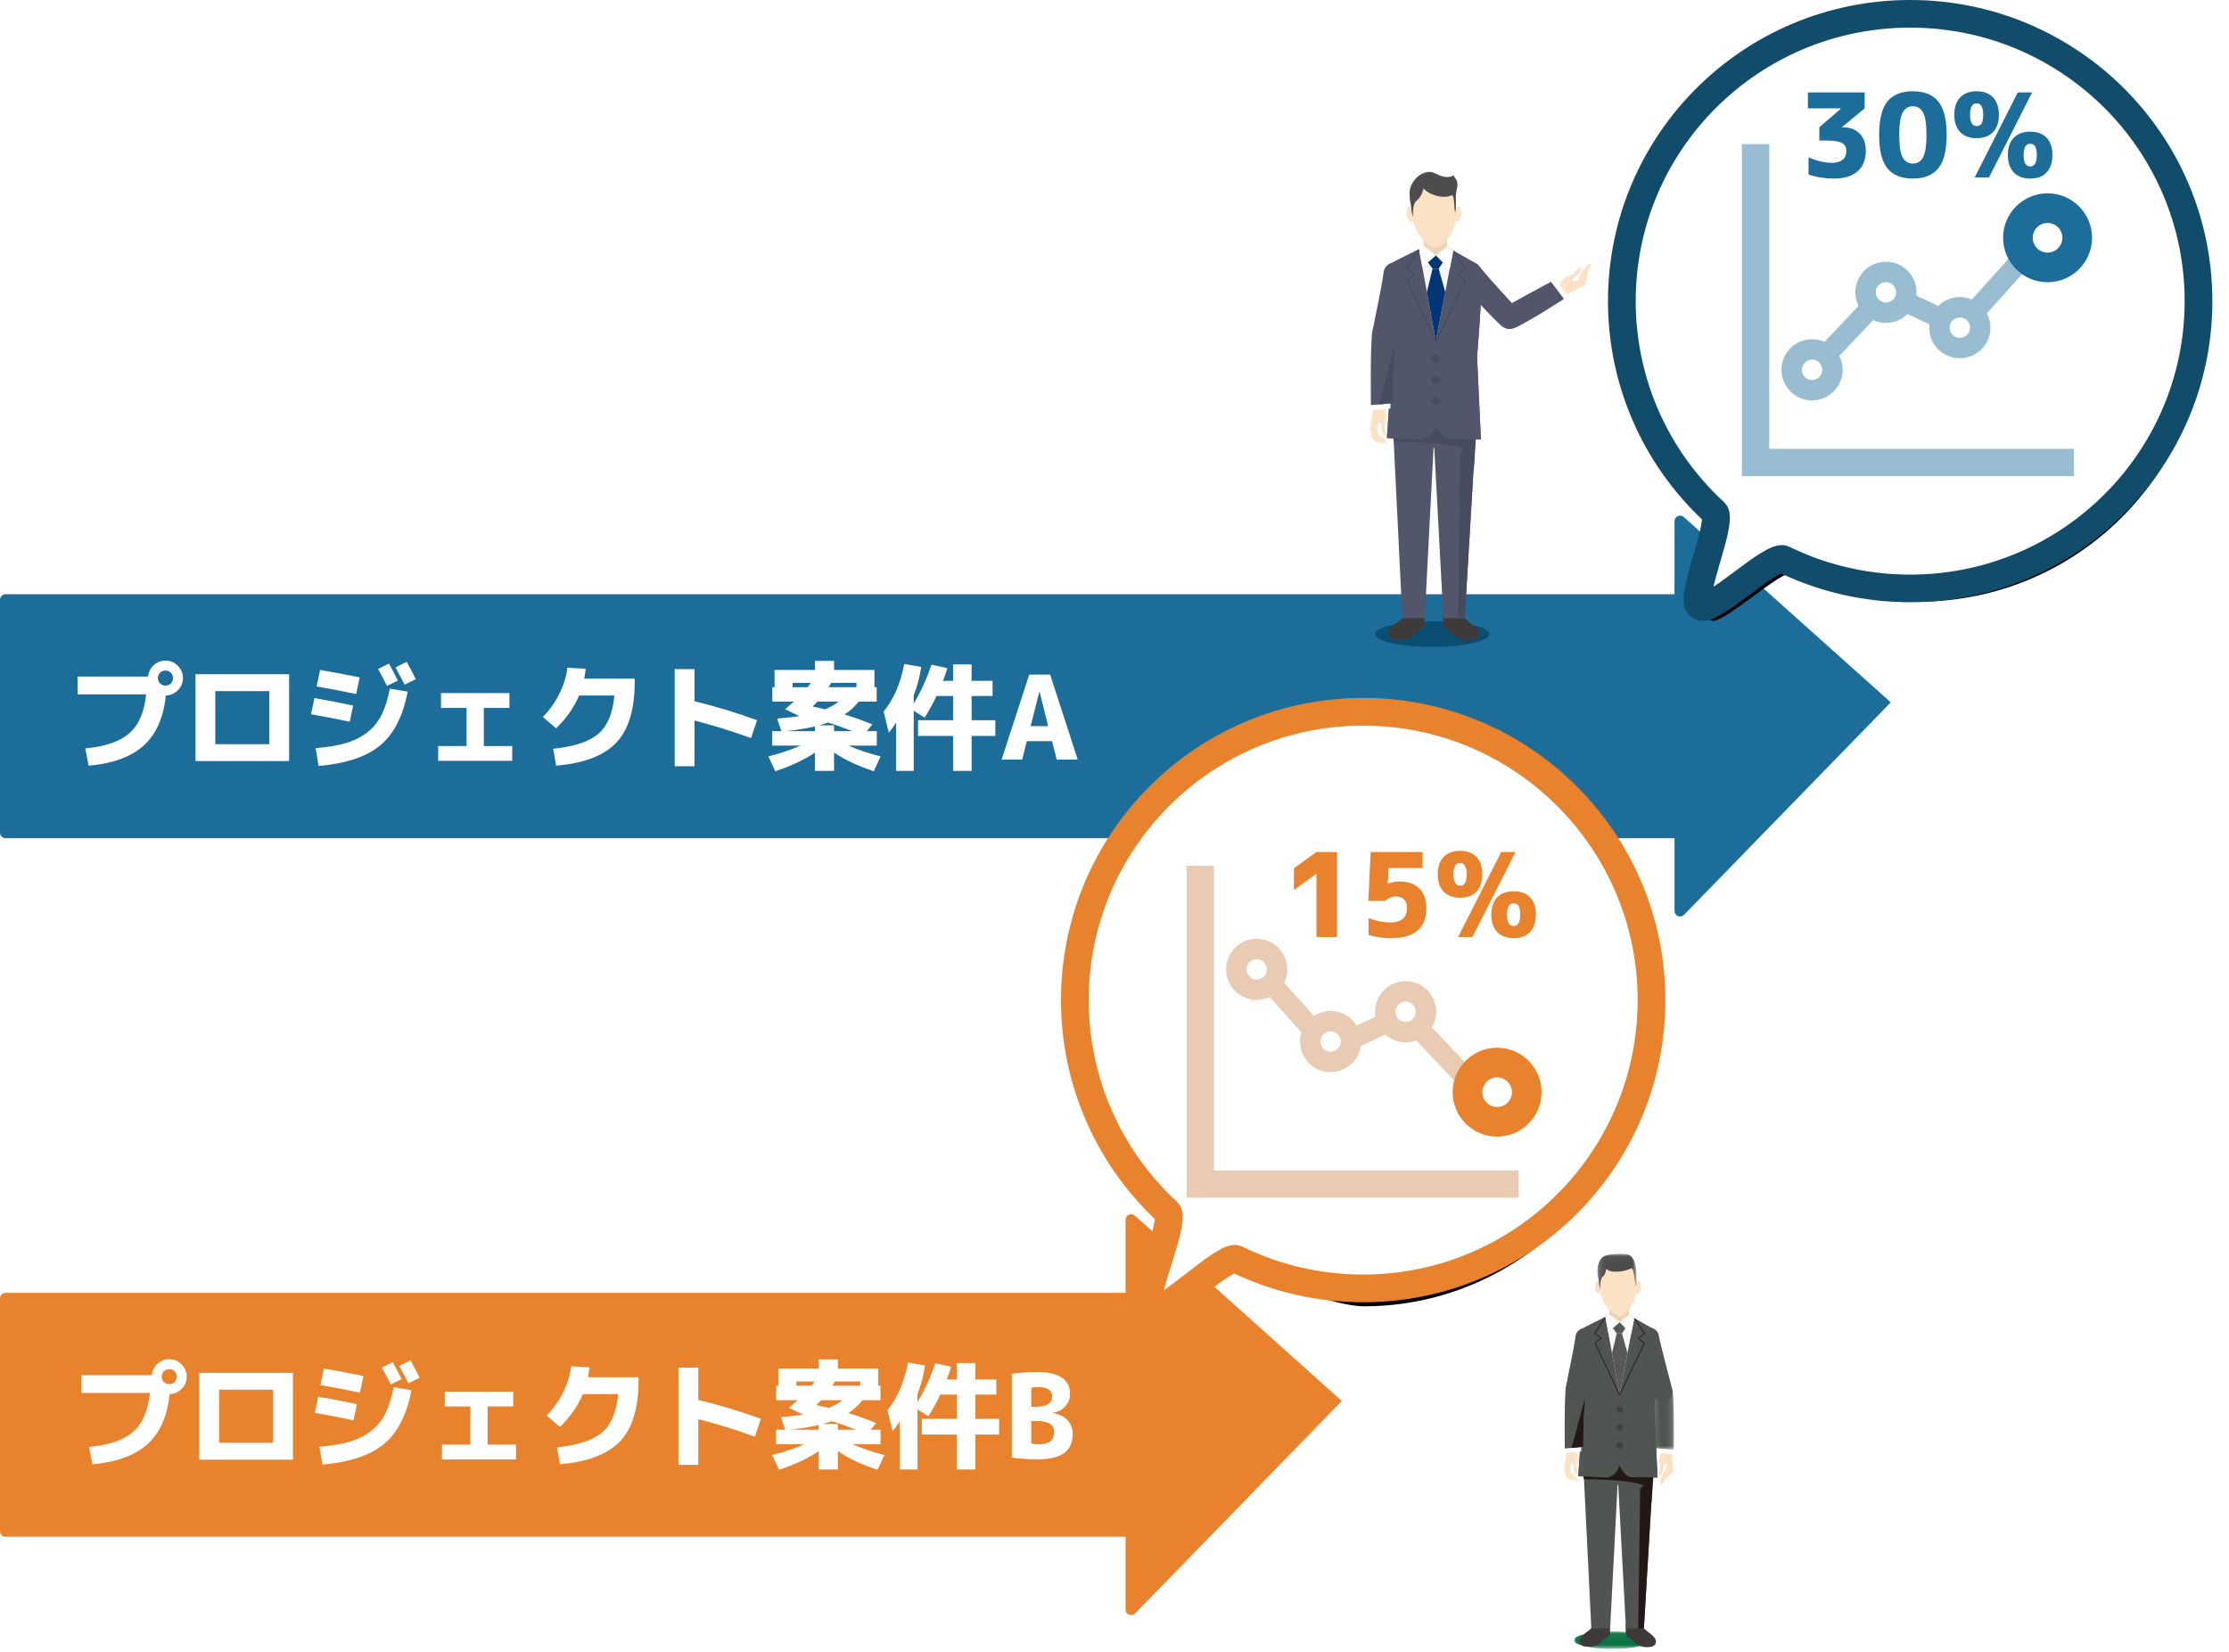<?xml version="1.0" encoding="UTF-8" standalone="no"?>
<svg xmlns="http://www.w3.org/2000/svg" height="298px" width="402px" version="1.1" xmlns:xlink="http://www.w3.org/1999/xlink" viewBox="0 0 402 298"><!-- Generator: Sketch 48.2 (47327) - http://www.bohemiancoding.com/sketch -->
 <title>point3</title>
 <desc>Created with Sketch.</desc>
 <defs>
  <path id="path-1" d="m346 106.51c28.72 0 52-23.394 52-52.254s-23.28-52.256-52-52.256c-28.71 0-51.99 23.396-51.99 52.256 0 15.26 6.51 28.992 16.89 38.546 2.11 1.949-4.82 15.528-2.4 17.098 1.85 1.21 12.99-9.49 14.99-8.53 6.81 3.3 14.45 5.14 22.51 5.14z"/>
  <filter id="filter-2" height="113%" width="113.5%" y="-4.6%" x="-6.7%" filterUnits="objectBoundingBox">
   <feOffset in="SourceAlpha" result="shadowOffsetOuter1" dx="0" dy="2"/>
   <feGaussianBlur stdDeviation="2" result="shadowBlurOuter1" in="shadowOffsetOuter1"/>
   <feColorMatrix type="matrix" values="0 0 0 0 0   0 0 0 0 0   0 0 0 0 0  0 0 0 0.5 0" in="shadowBlurOuter1"/>
  </filter>
  <path id="path-3" d="m245.99 233.61c28.72 0 52-24.04 52-53.71 0-29.66-23.28-53.71-52-53.71s-52 24.05-52 53.71c0 15.79 6.59 29.98 17.09 39.81 1.32 1.24-3.03 12.81-1.59 13.9 4.32 3.28 8.82-8.66 14-6.87 5.17 1.77 16.75 6.87 22.5 6.87z"/>
  <filter id="filter-4" height="113%" width="113.5%" y="-4.6%" x="-6.7%" filterUnits="objectBoundingBox">
   <feOffset in="SourceAlpha" result="shadowOffsetOuter1" dx="0" dy="2"/>
   <feGaussianBlur stdDeviation="2" result="shadowBlurOuter1" in="shadowOffsetOuter1"/>
   <feColorMatrix type="matrix" values="0 0 0 0 0   0 0 0 0 0   0 0 0 0 0  0 0 0 0.5 0" in="shadowBlurOuter1"/>
  </filter>
  <polygon id="path-5" points="0.033 0.048 13.772 0.048 13.772 3.206 0.033 3.206"/>
  <polygon id="path-7" points="0.136 0.047 7.184 0.047 7.184 6.511 0.136 6.511"/>
  <polygon id="path-9" points="0 0.004 2.853 0.004 2.853 6.019 0 6.019"/>
  <polygon id="path-11" points="0.124 0.117 3.869 0.117 3.869 12.17 0.124 12.17"/>
  <polygon id="path-13" points="0 0.155 3.382 0.155 3.382 7.285 0 7.285"/>
 </defs>
 <g id="point3-svg" fill-rule="evenodd" transform="translate(-97 -22)" fill="none">
  <g id="point3" transform="translate(97 22)">
   <g id="Group-2">
    <g id="Group">
     <g id="point3">
      <path id="Combined-Shape" fill="#1D6D9A" d="m302 107.18v-13.18c0-0.552 0.45-1 1-1 0.25 0 0.48 0.091 0.67 0.255l37.33 33.425-37.28 38.32c-0.39 0.39-1.02 0.4-1.42 0.02-0.19-0.19-0.3-0.45-0.3-0.72v-13.12h-301c-0.552 0-1-0.45-1-1v-42c-6.7635e-17 -0.55 0.448-1 1-1h301z"/>
      <path id="Combined-Shape" fill="#E9822C" d="m203 233.18v-13.18c0-0.55 0.45-1 1-1 0.25 0 0.48 0.09 0.67 0.25l37.33 33.43-37.28 38.32c-0.39 0.39-1.02 0.4-1.42 0.02-0.19-0.19-0.3-0.45-0.3-0.72v-13.12h-202c-0.552 0-1-0.45-1-1v-42c-6.7635e-17 -0.55 0.448-1 1-1h202z"/>
      <path id="プロジェクト案件A" fill="#fff" d="m26.356 125.24h-12.368v-3.21h12.726c0.07-0.82 0.405-1.5 1.008-2.05 0.602-0.55 1.308-0.83 2.12-0.83 0.869 0 1.61 0.31 2.226 0.92 0.617 0.62 0.924 1.36 0.924 2.23 0 0.85-0.3 1.59-0.902 2.19-0.603 0.61-1.33 0.93-2.184 0.96-0.407 4-1.747 7.02-4.022 9.05s-5.575 3.23-9.902 3.61l-0.608-3.13c3.584-0.32 6.229-1.22 7.938-2.72 1.708-1.49 2.722-3.83 3.044-7.02zm4.452-1.97c0.267-0.27 0.4-0.59 0.4-0.97s-0.133-0.7-0.4-0.97c-0.266-0.26-0.587-0.39-0.966-0.39-0.378 0-0.699 0.13-0.966 0.39-0.266 0.27-0.398 0.59-0.398 0.97s0.132 0.7 0.398 0.97c0.267 0.26 0.588 0.39 0.966 0.39 0.379 0 0.7-0.13 0.966-0.39zm21.336 14h-16.884v-15.66h16.884v15.66zm-13.314-3.04h9.744v-9.58h-9.744v9.58zm31.48-10.02l3.212 0.53c-0.84 4.42-2.488 7.65-4.945 9.7-2.457 2.04-6.163 3.28-11.119 3.72l-0.526-3.22c2.199-0.18 4.043-0.49 5.534-0.94s2.772-1.1 3.843-1.96c1.071-0.85 1.914-1.9 2.531-3.15 0.616-1.24 1.105-2.8 1.47-4.68zm1.448-1.45l-1.974 0.95c-0.448-0.93-0.979-1.94-1.596-3.05l1.974-0.98c0.575 1.07 1.106 2.1 1.596 3.08zm3.234-0.25l-2.016 0.97c-0.756-1.46-1.301-2.5-1.638-3.11l2.016-1.01c0.645 1.18 1.19 2.23 1.638 3.15zm-18.29 3.4c2.478 0.42 4.808 0.87 6.992 1.35l-0.63 2.92c-2.24-0.5-4.563-0.94-6.972-1.35l0.61-2.92zm1.028-5.08c2.241 0.38 4.62 0.83 7.14 1.34l-0.63 3.01c-2.912-0.61-5.291-1.06-7.14-1.37l0.63-2.98zm21.798 4.18h12.348v2.67h-4.62v6.88h5.124v2.67h-13.356v-2.67h5.124v-6.88h-4.62v-2.67zm31.272 0.44h-6.37c-0.88 2.11-2.26 4.09-4.13 5.92l-2.396-2.06c1.19-1.19 2.176-2.57 2.956-4.14 0.79-1.58 1.28-3.16 1.47-4.74l3.3 0.19c-0.07 0.66-0.16 1.25-0.27 1.78h9.11v0.57c0 5-1.11 8.67-3.35 11.01-2.23 2.33-5.84 3.71-10.82 4.11l-0.528-3.04c3.748-0.38 6.458-1.27 8.118-2.68s2.63-3.71 2.91-6.92zm10.88-4.77h3.57v5.8c3.79 0.92 7.56 2.06 11.29 3.42l-1.09 3.22c-3.54-1.28-6.94-2.33-10.2-3.16v8.24h-3.57v-17.52zm27.76 3.26h5.02v-0.78h-4.56c-0.27 0.45-0.42 0.71-0.46 0.78zm-3.78 0c0.03-0.03 0.11-0.14 0.26-0.33s0.26-0.34 0.33-0.45h-3.3v0.78h2.71zm3.15 3.99c0.98-0.41 1.8-0.87 2.45-1.39h-3.82c-0.28 0.3-0.57 0.59-0.88 0.88 0.52 0.12 1.27 0.28 2.25 0.51zm-7.04 3.95h5.21v-0.86c-1.39 0.33-3.12 0.62-5.21 0.86zm5.97-1.05h2.68v1.05h3.32c-1.57-0.62-3.03-1.14-4.39-1.56-0.49 0.18-1.03 0.35-1.61 0.51zm-8.45-4.29v-2.6h0.4v-3.11h7.29v-1.64h3.44v1.64h7.29v3.11h0.4v2.6h-3.23c-0.77 0.95-1.63 1.73-2.57 2.33 1.7 0.51 3.37 1.1 5.02 1.79l-1 1.22h1.8v2.6h-5.1c1.72 0.76 3.65 1.41 5.79 1.95l-1.23 2.67c-2.79-0.91-5.18-2.03-7.17-3.36v3.3h-3.44v-3.3c-1.99 1.33-4.37 2.45-7.16 3.36l-1.24-2.67c2.14-0.54 4.07-1.19 5.8-1.95h-5.11v-2.6h1.66l-0.77-2.27c1.54-0.13 2.87-0.28 3.99-0.46l-2.57-1.24c0.82-0.68 1.35-1.13 1.62-1.37h-3.91zm39.72-3.74v2.73h-3.78v4.37h4.28v2.84h-4.28v6.3h-3.34v-6.3h-6.32v-2.84h6.32v-4.37h-2.99c-0.56 1.21-1.27 2.51-2.14 3.91l-1.97-1.26v10.86h-3.19v-8.7c-0.49 0.79-0.93 1.38-1.31 1.79l-0.92-3.78c0.92-1.16 1.68-2.42 2.27-3.78s1.07-2.96 1.45-4.81l3.06 0.52c-0.28 1.81-0.73 3.52-1.36 5.15v1.49c1.33-2.28 2.4-4.63 3.21-7.04l2.86 0.64c-0.2 0.67-0.46 1.43-0.8 2.28h1.83v-2.96h3.34v2.96h3.78zm1.63 14.2l4.98-15.33h3.78l4.96 15.33h-3.78l-0.84-3.32h-4.56l-0.82 3.32h-3.72zm5.23-6.03h3.17l-1.55-6.21h-0.04l-1.58 6.21z"/>
      <path id="プロジェクト案件B" fill="#fff" d="m27.039 251.24h-12.369v-3.21h12.726c0.07-0.82 0.406-1.5 1.008-2.05s1.309-0.83 2.121-0.83c0.868 0 1.61 0.31 2.226 0.92 0.616 0.62 0.924 1.36 0.924 2.23 0 0.85-0.301 1.59-0.903 2.19-0.602 0.61-1.33 0.93-2.184 0.96-0.406 4-1.746 7.02-4.022 9.05-2.275 2.03-5.575 3.23-9.901 3.61l-0.609-3.13c3.584-0.32 6.23-1.22 7.938-2.72 1.708-1.49 2.723-3.83 3.045-7.02zm4.452-1.97c0.266-0.27 0.399-0.59 0.399-0.97s-0.133-0.7-0.399-0.97c-0.266-0.26-0.588-0.39-0.966-0.39s-0.7 0.13-0.966 0.39c-0.266 0.27-0.399 0.59-0.399 0.97s0.133 0.7 0.399 0.97c0.266 0.26 0.588 0.39 0.966 0.39s0.7-0.13 0.966-0.39zm21.336 14h-16.884v-15.66h16.884v15.66zm-13.314-3.04h9.744v-9.58h-9.744v9.58zm31.479-10.02l3.213 0.53c-0.84 4.42-2.488 7.65-4.945 9.7-2.458 2.04-6.164 3.28-11.12 3.72l-0.525-3.22c2.198-0.18 4.042-0.49 5.533-0.94 1.492-0.45 2.772-1.1 3.844-1.96 1.071-0.85 1.914-1.9 2.53-3.15 0.616-1.24 1.106-2.8 1.47-4.68zm1.449-1.45l-1.974 0.95c-0.448-0.93-0.98-1.94-1.596-3.05l1.974-0.98c0.574 1.07 1.106 2.1 1.596 3.08zm3.234-0.25l-2.016 0.97c-0.756-1.46-1.302-2.5-1.638-3.11l2.016-1.01c0.644 1.18 1.19 2.23 1.638 3.15zm-18.291 3.4c2.478 0.42 4.809 0.87 6.993 1.35l-0.63 2.92c-2.24-0.5-4.564-0.94-6.972-1.35l0.609-2.92zm1.029-5.08c2.24 0.38 4.62 0.83 7.14 1.34l-0.63 3.01c-2.912-0.61-5.292-1.06-7.14-1.37l0.63-2.98zm21.798 4.18h12.348v2.67h-4.62v6.88h5.124v2.67h-13.356v-2.67h5.124v-6.88h-4.62v-2.67zm31.269 0.44h-6.36c-0.89 2.11-2.26 4.09-4.14 5.92l-2.394-2.06c1.19-1.19 2.174-2.57 2.964-4.14 0.78-1.58 1.27-3.16 1.47-4.74l3.29 0.19c-0.07 0.66-0.16 1.25-0.27 1.78h9.12v0.57c0 5-1.12 8.67-3.35 11.01-2.24 2.33-5.85 3.71-10.83 4.11l-0.52-3.04c3.75-0.38 6.45-1.27 8.11-2.68s2.63-3.71 2.91-6.92zm10.88-4.77h3.57v5.8c3.79 0.92 7.56 2.06 11.3 3.42l-1.1 3.22c-3.54-1.28-6.94-2.33-10.2-3.16v8.24h-3.57v-17.52zm27.76 3.26h5.02v-0.78h-4.56c-0.26 0.45-0.42 0.71-0.46 0.78zm-3.78 0c0.03-0.03 0.12-0.14 0.26-0.33 0.15-0.19 0.26-0.34 0.33-0.45h-3.3v0.78h2.71zm3.15 3.99c0.98-0.41 1.8-0.87 2.46-1.39h-3.83c-0.28 0.3-0.57 0.59-0.88 0.88 0.52 0.12 1.27 0.28 2.25 0.51zm-7.03 3.95h5.2v-0.86c-1.38 0.33-3.12 0.62-5.2 0.86zm5.96-1.05h2.69v1.05h3.31c-1.56-0.62-3.03-1.14-4.38-1.56-0.49 0.18-1.03 0.35-1.62 0.51zm-8.44-4.29v-2.6h0.4v-3.11h7.28v-1.64h3.45v1.64h7.28v3.11h0.4v2.6h-3.23c-0.77 0.95-1.62 1.73-2.56 2.33 1.69 0.51 3.36 1.1 5.02 1.79l-1.01 1.22h1.8v2.6h-5.1c1.72 0.76 3.65 1.41 5.8 1.95l-1.24 2.67c-2.79-0.91-5.17-2.03-7.16-3.36v3.3h-3.45v-3.3c-1.99 1.33-4.37 2.45-7.16 3.36l-1.24-2.67c2.15-0.54 4.08-1.19 5.8-1.95h-5.1v-2.6h1.66l-0.78-2.27c1.54-0.13 2.87-0.28 3.99-0.46l-2.56-1.24c0.81-0.68 1.35-1.13 1.61-1.37h-3.9zm39.71-3.74v2.73h-3.78v4.37h4.28v2.84h-4.28v6.3h-3.34v-6.3h-6.32v-2.84h6.32v-4.37h-2.98c-0.56 1.21-1.28 2.51-2.15 3.91l-1.97-1.26v10.86h-3.19v-8.7c-0.49 0.79-0.92 1.38-1.3 1.79l-0.93-3.78c0.93-1.16 1.68-2.42 2.27-3.78s1.07-2.96 1.45-4.81l3.07 0.52c-0.28 1.81-0.74 3.52-1.37 5.15v1.49c1.33-2.28 2.4-4.63 3.21-7.04l2.86 0.64c-0.2 0.67-0.46 1.43-0.8 2.28h1.83v-2.96h3.34v2.96h3.78zm6.3 4.94h0.69c2.05 0 3.07-0.61 3.07-1.83 0-1.16-0.86-1.74-2.59-1.74-0.43 0-0.82 0.04-1.17 0.13v3.44zm0 2.56v4.08c0.4 0.08 0.82 0.12 1.26 0.12 0.99 0 1.72-0.18 2.18-0.56 0.46-0.37 0.69-0.94 0.69-1.71 0-1.29-1.05-1.93-3.17-1.93h-0.96zm7.47 2.29c0 1.57-0.51 2.73-1.53 3.49-1.02 0.75-2.63 1.13-4.83 1.13-1.62 0-3.16-0.1-4.62-0.31v-15.12c1.39-0.22 2.86-0.32 4.41-0.32 4.06 0 6.09 1.31 6.09 3.93 0 0.88-0.29 1.63-0.86 2.27-0.57 0.63-1.34 1.02-2.29 1.17v0.04c1.12 0.14 2.01 0.56 2.66 1.24 0.65 0.69 0.97 1.51 0.97 2.48z"/>
      <g id="Oval-2">
       <use filter="url(#filter-2)" xlink:href="#path-1" fill="black"/>
       <use xlink:href="#path-1" fill-rule="evenodd" fill="#FFFFFF"/>
      </g>
      <g id="Oval-2">
       <use filter="url(#filter-4)" xlink:href="#path-3" fill="black"/>
       <use xlink:href="#path-3" fill-rule="evenodd" fill="#FFFFFF"/>
      </g>
      <path id="Oval" fill-rule="nonzero" fill="#114C6B" d="m290 54.312c0-29.996 24.4-54.312 54.5-54.312s54.5 24.316 54.5 54.312-24.4 54.308-54.5 54.308c-8.15 0-16.06-1.78-23.27-5.18-0.29 0.12-0.67 0.33-1.14 0.62-1.03 0.63-2.02 1.34-4.35 3.08-2.53 1.89-3.61 2.66-4.85 3.41-2.39 1.45-3.99 1.97-5.68 0.82-1.71-1.16-1.8-2.86-1.29-5.6 0.27-1.41 0.62-2.71 1.49-5.7 0.82-2.81 1.14-3.969 1.36-5.141 0.11-0.523 0.16-0.946 0.18-1.252-10.74-10.18-16.95-24.279-16.95-39.365zm22.74 48.848c2.47-1.85 3.52-2.6 4.72-3.34 2.26-1.388 3.76-1.927 5.4-1.128 6.68 3.238 14.04 4.948 21.64 4.948 27.34 0 49.5-22.084 49.5-49.328s-22.16-49.329-49.5-49.329c-27.34-0-49.5 22.085-49.5 49.329 0 13.897 5.79 26.863 15.81 36.141 1.35 1.25 1.38 2.845 0.87 5.429-0.27 1.379-0.6 2.607-1.46 5.548-0.64 2.2-0.98 3.42-1.2 4.41 0.85-0.56 1.88-1.31 3.72-2.68z"/>
      <path id="Oval" fill-rule="nonzero" fill="#E9822C" d="m191.35 180.38c0-30.1 24.4-54.5 54.5-54.5 30.09 0 54.5 24.4 54.5 54.5s-24.41 54.5-54.5 54.5c-8.15 0-16.04-1.78-23.24-5.18-0.31 0.14-0.72 0.38-1.22 0.7-1.08 0.7-2.12 1.47-4.57 3.37-2.63 2.04-3.76 2.89-5.03 3.7-2.49 1.59-4.09 2.16-5.83 0.98-1.75-1.2-1.78-2.93-1.17-5.81 0.31-1.47 0.71-2.84 1.69-5.98 0.93-2.98 1.29-4.2 1.56-5.45 0.13-0.57 0.2-1.02 0.23-1.35-10.73-10.22-16.92-24.35-16.92-39.48zm22.4 49.45c2.58-2.01 3.67-2.82 4.92-3.63 2.35-1.52 3.85-2.1 5.54-1.28 6.68 3.25 14.03 4.96 21.64 4.96 27.33 0 49.5-22.16 49.5-49.5 0-27.33-22.17-49.5-49.5-49.5-27.34 0-49.5 22.17-49.5 49.5 0 13.95 5.79 26.96 15.8 36.27 1.39 1.29 1.37 2.91 0.78 5.63-0.32 1.45-0.7 2.74-1.67 5.84-0.71 2.28-1.1 3.56-1.36 4.6 0.89-0.61 1.96-1.43 3.85-2.89z"/>
      <g id="Page-1" transform="translate(314.16 26)">
       <polygon id="Fill-1" points="0 0 0 59.883 59.883 59.883 59.883 54.955 4.929 54.955 4.929 0" fill="#98BDD1"/>
       <polygon id="Fill-2" points="13.981 41.964 11.31 39.434 25.469 24.489 38.924 30.849 51.251 17.152 53.985 19.613 39.827 35.344 26.307 28.953" fill="#98BDD1"/>
       <g id="Group-19" transform="translate(6.986 8.829)">
        <path id="Fill-3" fill="#fff" d="m9.338 31.87c0 2.032-1.647 3.679-3.678 3.679-2.032 0-3.679-1.647-3.679-3.679 0-2.031 1.647-3.678 3.679-3.678 2.031 0 3.678 1.647 3.678 3.678"/>
        <path id="Fill-5" fill="#98BDD1" d="m5.659 30.031c-1.014 0-1.839 0.825-1.839 1.839 0 1.015 0.825 1.84 1.839 1.84 1.014 0 1.839-0.825 1.839-1.84 0-1.014-0.825-1.839-1.839-1.839m0 7.357c-3.042 0-5.518-2.475-5.518-5.518-0-3.042 2.475-5.517 5.518-5.517s5.518 2.475 5.518 5.517c0 3.043-2.475 5.518-5.518 5.518"/>
        <path id="Fill-7" fill="#fff" d="m22.662 17.892c0 2.032-1.647 3.679-3.679 3.679-2.031 0-3.678-1.647-3.678-3.679 0-2.031 1.647-3.678 3.678-3.678 2.032 0 3.679 1.647 3.679 3.678"/>
        <path id="Fill-9" fill="#98BDD1" d="m18.983 16.053c-1.014 0-1.839 0.825-1.839 1.839s0.825 1.839 1.839 1.839c1.015 0 1.84-0.825 1.84-1.839s-0.825-1.839-1.84-1.839m0 7.357c-3.042 0-5.517-2.475-5.517-5.518 0-3.042 2.475-5.517 5.517-5.517 3.043 0 5.518 2.475 5.518 5.517 0 3.043-2.475 5.518-5.518 5.518"/>
        <path id="Fill-11" fill="#fff" d="m35.986 24.268c0 2.032-1.647 3.679-3.678 3.679-2.032 0-3.679-1.647-3.679-3.679 0-2.031 1.647-3.678 3.679-3.678 2.031 0 3.678 1.647 3.678 3.678"/>
        <path id="Fill-13" fill="#98BDD1" d="m32.308 22.429c-1.015 0-1.839 0.825-1.839 1.839s0.824 1.839 1.839 1.839c1.014 0 1.839-0.825 1.839-1.839s-0.825-1.839-1.839-1.839m0 7.357c-3.043 0-5.518-2.475-5.518-5.518 0-3.042 2.475-5.517 5.518-5.517 3.042 0 5.518 2.475 5.518 5.517 0 3.043-2.476 5.518-5.518 5.518"/>
        <path id="Fill-15" fill="#fff" d="m49.31 9.554c0 2.032-1.647 3.679-3.678 3.679-2.032 0-3.679-1.647-3.679-3.679s1.647-3.679 3.679-3.679c2.031 0 3.678 1.647 3.678 3.679"/>
        <path id="Fill-17" fill="#1D6D9A" d="m48.134 5.383c-1.474 0-2.673 1.199-2.673 2.673 0 1.474 1.199 2.674 2.673 2.674s2.673-1.2 2.673-2.674c0-1.474-1.199-2.673-2.673-2.673m0 10.693c-4.422 0-8.02-3.597-8.02-8.02 0-4.422 3.598-8.02 8.02-8.02 4.422 0 8.02 3.598 8.02 8.02 0 4.423-3.598 8.02-8.02 8.02"/>
       </g>
      </g>
      <g id="Page-1" transform="translate(214 156.14)">
       <polygon id="Fill-1" points="0 0 0 59.883 59.883 59.883 59.883 54.955 4.929 54.955 4.929 0" fill="#E9CBB3"/>
       <polygon id="Fill-2" transform="translate(32.648 29.558) scale(-1 1) translate(-32.648 -29.558)" points="13.981 41.964 11.31 39.434 25.469 24.489 38.924 30.849 51.251 17.152 53.985 19.613 39.827 35.344 26.307 28.953" fill="#E9CBB3"/>
       <g id="Group-19" transform="translate(6.986 12.828)">
        <path id="Fill-3" fill="#fff" d="m9.338 5.87c0 2.032-1.647 3.679-3.678 3.679-2.032 0-3.679-1.647-3.679-3.679 0-2.031 1.647-3.678 3.679-3.678 2.031 0 3.678 1.647 3.678 3.678"/>
        <path id="Fill-5" fill="#E9CBB3" d="m5.659 4.031c-1.014 0-1.839 0.825-1.839 1.839 0 1.014 0.825 1.839 1.839 1.839 1.014 0 1.839-0.825 1.839-1.839 0-1.014-0.825-1.839-1.839-1.839m0 7.357c-3.042 0-5.518-2.475-5.518-5.518-0-3.042 2.475-5.518 5.518-5.518 3.042-0 5.518 2.475 5.518 5.518 0 3.043-2.475 5.518-5.518 5.518"/>
        <path id="Fill-7" fill="#fff" d="m22.662 18.892c0 2.032-1.647 3.679-3.679 3.679-2.031 0-3.678-1.647-3.678-3.679 0-2.031 1.647-3.678 3.678-3.678 2.032 0 3.679 1.647 3.679 3.678"/>
        <path id="Fill-9" fill="#E9CBB3" d="m18.983 17.053c-1.014 0-1.839 0.825-1.839 1.839s0.825 1.839 1.839 1.839c1.015 0 1.84-0.825 1.84-1.839s-0.825-1.839-1.84-1.839m0 7.357c-3.042 0-5.517-2.475-5.517-5.518 0-3.042 2.475-5.517 5.517-5.517 3.043 0 5.518 2.475 5.518 5.517 0 3.043-2.475 5.518-5.518 5.518"/>
        <path id="Fill-11" fill="#fff" d="m32.678 16.357c-2.031 0-3.678-1.647-3.678-3.679 0-2.031 1.647-3.678 3.678-3.678 2.032 0 3.679 1.647 3.679 3.678 0 2.032-1.647 3.679-3.679 3.679z"/>
        <path id="Fill-13" fill="#E9CBB3" d="m32.518 11.678c-1.015 0-1.839 0.825-1.839 1.84 0 1.014 0.824 1.839 1.839 1.839 1.014 0 1.839-0.825 1.839-1.839 0-1.015-0.825-1.84-1.839-1.84m0 7.357c-3.043 0-5.518-2.475-5.518-5.517 0-3.043 2.475-5.518 5.518-5.518 3.042 0 5.518 2.475 5.518 5.518 0 3.042-2.476 5.517-5.518 5.517"/>
        <path id="Fill-15" fill="#fff" d="m49.31 5.554c0 2.032-1.647 3.679-3.678 3.679-2.032 0-3.679-1.647-3.679-3.679s1.647-3.679 3.679-3.679c2.031 0 3.678 1.647 3.678 3.679"/>
        <path id="Fill-17" fill="#E9822C" d="m49.02 25.346c-1.474 0-2.673 1.2-2.673 2.674s1.199 2.673 2.673 2.673 2.673-1.199 2.673-2.673-1.199-2.674-2.673-2.674m0 10.693c-4.422 0-8.02-3.597-8.02-8.019s3.598-8.02 8.02-8.02 8.02 3.598 8.02 8.02-3.598 8.019-8.02 8.019"/>
       </g>
      </g>
      <path id="30%" fill="#1D6D9A" d="m332.47 22.97c1.22 0 2.19 0.378 2.93 1.134 0.73 0.756 1.1 1.778 1.1 3.066 0 1.624-0.5 2.87-1.49 3.738s-2.42 1.302-4.28 1.302c-1.6 0-3.12-0.245-4.56-0.735v-3.087c1.55 0.658 2.97 0.987 4.26 0.987 0.81 0 1.44-0.189 1.89-0.567s0.67-0.903 0.67-1.575c0-0.686-0.26-1.172-0.8-1.459-0.54-0.288-1.55-0.431-3.02-0.431h-1.05v-2.394l3.89-3.36v-0.042h-5.95v-2.877h10.23v2.877l-4.09 3.381v0.042h0.27zm7.92-4.662c1-1.232 2.54-1.848 4.6-1.848 2.05 0 3.58 0.616 4.58 1.848 1.01 1.232 1.51 3.241 1.51 6.027s-0.5 4.795-1.51 6.027c-1 1.232-2.53 1.848-4.58 1.848-2.06 0-3.59-0.616-4.59-1.848s-1.5-3.241-1.5-6.027 0.49-4.795 1.49-6.027zm2.73 10.038c0.4 0.77 1.03 1.155 1.87 1.155s1.46-0.385 1.85-1.155c0.4-0.77 0.6-2.107 0.6-4.011s-0.2-3.241-0.6-4.011c-0.39-0.77-1.01-1.155-1.85-1.155s-1.46 0.385-1.86 1.155-0.6 2.107-0.6 4.011 0.19 3.241 0.59 4.011zm20.79-11.676h2.58l-7.77 15.33h-2.58l7.77-15.33zm-0.74 8.19c0.72-0.742 1.71-1.113 2.98-1.113 1.28 0 2.26 0.367 2.96 1.103 0.7 0.735 1.05 1.774 1.05 3.118s-0.35 2.387-1.05 3.129-1.68 1.113-2.96 1.113c-1.27 0-2.26-0.371-2.97-1.113-0.7-0.742-1.06-1.785-1.06-3.129s0.35-2.38 1.05-3.108zm-9.66-7.287c0.72-0.742 1.71-1.113 2.98-1.113 1.28 0 2.26 0.371 2.96 1.113s1.05 1.785 1.05 3.129-0.35 2.383-1.05 3.118c-0.7 0.736-1.68 1.103-2.96 1.103-1.27 0-2.26-0.367-2.97-1.103-0.7-0.735-1.06-1.774-1.06-3.118s0.35-2.387 1.05-3.129zm12.64 12.453c0.79 0 1.18-0.686 1.18-2.058 0-0.742-0.1-1.267-0.29-1.575-0.2-0.308-0.49-0.462-0.89-0.462-0.79 0-1.19 0.679-1.19 2.037 0 1.372 0.4 2.058 1.19 2.058zm-9.66-7.287c0.4 0 0.69-0.154 0.89-0.462 0.19-0.308 0.29-0.833 0.29-1.575 0-1.372-0.39-2.058-1.18-2.058s-1.19 0.686-1.19 2.058c0 1.358 0.4 2.037 1.19 2.037z"/>
      <path id="15%" fill="#E9822C" d="m237.42 153.67h3.71v15.33h-3.71v-11.4h-0.02l-4.04 2.94v-3.93l4.06-2.94zm14.93 5.31c1.57 0 2.77 0.42 3.62 1.25 0.85 0.84 1.27 2.02 1.27 3.56 0 3.61-2.14 5.42-6.43 5.42-1.41 0-2.74-0.2-3.99-0.59v-3.02c1.47 0.52 2.76 0.78 3.85 0.78 2.06 0 3.08-0.87 3.08-2.59 0-1.4-0.7-2.1-2.1-2.1-0.61 0-1.22 0.27-1.82 0.8h-3.05l0.42-8.82h9.35v2.88h-6.13l-0.13 2.85h0.04c0.65-0.28 1.32-0.42 2.02-0.42zm18.39-5.31h2.59l-7.77 15.33h-2.59l7.77-15.33zm-0.73 8.19c0.71-0.74 1.71-1.11 2.98-1.11s2.26 0.36 2.96 1.1c0.7 0.73 1.05 1.77 1.05 3.12 0 1.34-0.35 2.38-1.05 3.13-0.7 0.74-1.69 1.11-2.96 1.11s-2.26-0.37-2.97-1.11c-0.71-0.75-1.06-1.79-1.06-3.13 0-1.35 0.35-2.38 1.05-3.11zm-9.66-7.29c0.71-0.74 1.71-1.11 2.98-1.11s2.26 0.37 2.96 1.11c0.7 0.75 1.05 1.79 1.05 3.13 0 1.35-0.35 2.39-1.05 3.12-0.7 0.74-1.69 1.1-2.96 1.1s-2.26-0.36-2.97-1.1c-0.71-0.73-1.06-1.77-1.06-3.12 0-1.34 0.35-2.38 1.05-3.13zm12.64 12.46c0.78 0 1.18-0.69 1.18-2.06 0-0.74-0.1-1.27-0.3-1.58-0.19-0.31-0.49-0.46-0.88-0.46-0.8 0-1.2 0.68-1.2 2.04 0 1.37 0.4 2.06 1.2 2.06zm-9.66-7.29c0.39 0 0.69-0.15 0.88-0.46 0.2-0.31 0.3-0.84 0.3-1.58 0-1.37-0.4-2.06-1.18-2.06-0.8 0-1.2 0.69-1.2 2.06 0 1.36 0.4 2.04 1.2 2.04z"/>
      <g id="Page-1" transform="translate(282 226)">
       <g id="Group-3" transform="translate(1.832 68.198)">
        <mask id="mask-6" fill="white">
         <use xlink:href="#path-5"/>
        </mask>
        <path id="Fill-1" fill="#0C7442" mask="url(#mask-6)" d="m0.033 1.627c0-0.872 3.075-1.579 6.869-1.579 3.794-0 6.87 0.707 6.87 1.579 0 0.872-3.076 1.579-6.87 1.579-3.794 0-6.869-0.707-6.869-1.579"/>
       </g>
       <path id="Fill-4" fill="#3E3A39" d="m11.18 67.025c0.005 0.542 0.013 0.72 0.024 1.403 0.015 1.03 0.389 0.702 0.83 1.127 0.934 0.838 1.668 1.53 2.786 1.531 0.457 0 1.265 0.044 1.63-0.431 0.668-0.872-0.481-1.745-0.958-2.121-0.369-0.293-1.017-0.683-1.551-1.534-0.059-0.092-2.761 0.025-2.761 0.025"/>
       <path id="Fill-6" fill="#3E3A39" d="m8.391 66.938c-0.006 0.542-0.014 0.72-0.024 1.403-0.015 1.03-0.393 0.702-0.838 1.127-0.942 0.838-1.682 1.53-2.81 1.53-0.462 0.001-1.277 0.045-1.644-0.43-0.675-0.873 0.485-1.744 0.966-2.121 0.373-0.293 1.026-0.683 1.565-1.534 0.059-0.093 2.786 0.025 2.786 0.025"/>
       <polygon id="Fill-8" points="16.354 35.551 3.415 35.534 4.993 67.688 8.392 67.681 9.731 41.789 9.846 41.789 11.233 67.681 14.48 67.681" fill="#505551"/>
       <path id="Fill-10" fill="#51566A" d="m16.921 18.637s0.322-4.387-0.557-4.839c-0.88-0.452-4.334-2.442-4.334-2.442l-4.137 0.005s-3.903 1.925-4.846 2.447c-0.944 0.523-0.766 3.011-0.766 3.012-0.111 0.475 1.203 11.079 1.203 11.079l-0.847 12.365s4.292 0.273 5.14 0.273c0.848 0 2.228-1.11 2.228-2.22 0.848 1.513 1.484 2.169 2.28 2.169h4.655l-0.584-12.516s0.714-8.904 0.565-9.333"/>
       <path id="Fill-12" fill="#505551" d="m16.921 18.637s0.322-4.387-0.557-4.839c-0.88-0.452-4.334-2.442-4.334-2.442l-4.137 0.005s-3.903 1.925-4.846 2.447c-0.944 0.523-0.766 3.011-0.766 3.012-0.111 0.475 1.203 11.079 1.203 11.079l-0.847 12.365s4.292 0.273 5.14 0.273c0.848 0 2.228-1.11 2.228-2.22 0.848 1.513 1.484 2.169 2.28 2.169h4.655l-0.584-12.516s0.714-8.904 0.565-9.333"/>
       <polygon id="Fill-14" points="8.23 8.581 8.239 13.352 11.769 13.352 11.769 8.61" fill="#ECD4B7"/>
       <polygon id="Fill-16" points="12.684 11.959 10.086 25.508 7.58 11.816 10.096 12.501" fill="#F7F7F7"/>
       <polygon id="Fill-18" points="10.515 14.493 9.582 14.493 8.722 18.055 10.083 25.522 11.517 18.057" fill="#595757"/>
       <polygon id="Fill-20" points="10.617 12.483 11.278 13.361 10.516 14.506 9.582 14.496 8.84 13.496 9.585 12.483" fill="#595757"/>
       <polygon id="Fill-22" points="10.11 12.475 8.255 11.039 7.524 11.525 8.034 14.301" fill="#fff"/>
       <polygon id="Fill-24" points="10.089 12.475 11.764 11.182 12.745 11.744 12.177 14.633" fill="#fff"/>
       <path id="Fill-26" fill="#3F4340" d="m10.733 28.224c0 0.35-0.283 0.632-0.632 0.632-0.349 0-0.632-0.282-0.632-0.632 0-0.349 0.283-0.632 0.632-0.632 0.349 0 0.632 0.283 0.632 0.632"/>
       <path id="Fill-28" fill="#3F4340" d="m10.733 31.47c0 0.349-0.283 0.632-0.632 0.632-0.349 0-0.632-0.283-0.632-0.632s0.283-0.632 0.632-0.632c0.349 0 0.632 0.283 0.632 0.632"/>
       <path id="Fill-30" fill="#3F4340" d="m10.733 34.716c0 0.349-0.283 0.631-0.632 0.631-0.349 0-0.632-0.282-0.632-0.631 0-0.35 0.283-0.633 0.632-0.633 0.349 0 0.632 0.283 0.632 0.633"/>
       <path id="Fill-32" fill="#231815" d="m16.159 40.434h-3.876c-0.795 0-1.431-0.656-2.279-2.169 0 1.11-1.379 2.22-2.228 2.22-0.692 0-3.22-0.136-4.159-0.203 0.011 0.329 0.021 0.534 0.026 0.534 4.942 0.024 8.618 0.314 10.652 1.022 0.074 0.026 0.13 0.052 0.179 0.08l-0.669 0.54-0.347 25.251 1.021-0.029 1.358-22.773c0.024 0.105 0.032 0.169 0.032 0.169l0.289-4.642z"/>
       <path id="Fill-34" fill="#FCE2C4" d="m6.181 5.004s-0.339 0-0.424 0.325c-0.085 0.325-0.226 1.192 0.141 1.679 0.367 0.488 0.791 0.325 0.791 0.325v-1.625l-0.508-0.704z"/>
       <path id="Fill-36" fill="#FCE2C4" d="m13.447 5.004s0.338 0 0.423 0.325c0.085 0.325 0.226 1.192-0.141 1.679-0.367 0.488-0.79 0.325-0.79 0.325v-1.625l0.508-0.704z"/>
       <path id="Fill-38" fill="#FCE2C4" d="m13.054 5.954c0 0.572 0.009 1.402-0.144 2.09-0.219 0.978-1.584 3.216-2.85 3.232-0.897 0.011-2.197-1.359-2.699-2.223-0.186-0.319-0.595-1.129-0.649-1.693-0.072-0.757-0.108-1.821-0.108-2.666 0-2.886 1.02-3.861 3.166-3.861 2.146-0 3.284 2.236 3.284 5.122"/>
       <g id="Group-42" transform="translate(5.954 .106)">
        <mask id="mask-8" fill="white">
         <use xlink:href="#path-7"/>
        </mask>
        <path id="Fill-40" fill="#4D4D4D" mask="url(#mask-8)" d="m6.108 0.377c-0.552-0.5-3.064-0.319-3.85-0.187-1.228 0.206-1.621 0.702-1.996 1.868-0.183 0.568-0.123 1.135-0.083 1.735 0.036 0.531 0.233 1.063 0.233 1.591 0 0.244 0.147 0.902 0.262 1.126-0.066-0.742-0.027-1.625 0.354-2.314 0 0 0.49-0.1 0.707-1.466 0.671 0.843 3.115 0.617 4.56-0.075 0.392-0.187 0.653 2.838 0.752 3.217 0.01 0.009 0.09-0.163 0.138-0.715 0-0.001-0.02-1.222-0.021-1.792-0.002-0.844-0.27-2.28-1.055-2.99"/>
       </g>
       <g id="Group-45" transform="translate(0 35.221)">
        <mask id="mask-10" fill="white">
         <use xlink:href="#path-9"/>
        </mask>
        <path id="Fill-43" fill="#FCE2C4" mask="url(#mask-10)" d="m2.826 5.737c-0.055-0.145-0.55-0.292-0.538-0.289 0.221 0.055 0.127-0.273-0.129-0.4-0.343-0.17-0.663-0.344-0.812-0.496-0.149-0.152-0.14-1.105-0.138-1.356 0.002-0.162 0.212-0.446 0.362-0.628 0.041 0.015 0.078 0.041 0.1 0.09 0.021 0.048 0.041 0.097 0.058 0.143 0.032 0.091 0.054 0.179 0.067 0.269 0.016 0.11 0.016 0.218 0.002 0.329-0.018 0.136 0.001 0.266 0.021 0.405 0.003 0.017 0.005 0.033 0.007 0.05 0.018 0.133 0.046 0.248 0.084 0.355 0.054 0.154 0.131 0.295 0.241 0.442 0.067 0.089 0.102 0.129 0.186 0.171 0.033 0.017 0.066 0.021 0.079 0.02l0.003-0.002 0.01-0.004c0.015-0.006 0.141-0.077 0.019-0.768l-0.002-0.009-0-0.009c-0.004-0.083-0.036-0.34-0.05-0.463-0.005-0.035-0.007-0.06-0.009-0.071v-0.004l-0.018-0.346-0.001-0.004c-0-0.14 0.041-0.28 0.056-0.332 0.001-0.004 0.002-0.006 0.003-0.009 0.024-0.12 0.205-0.524 0.221-0.826 0.013-0.241-0.037-0.503-0.09-0.693-0.109-0.567-0.305-1.298-0.305-1.298l-1.565 0.024c-0 0-0.684 3.306-0.688 3.658-0.004 0.352 0.414 1.555 0.813 1.81 0.399 0.255 1.711 0.604 1.913 0.506 0.084-0.041 0.173-0.072 0.1-0.265"/>
       </g>
       <polygon id="Fill-46" points="3.224 33.703 3.167 35.767 0.452 36.034 0.475 33.98" fill="#fff"/>
       <path id="Fill-48" fill="#505551" d="m0.523 23.631c0.182-1.129 1.34-6.33 1.615-8.578 0.259-2.12 3.751-1.983 3.68-0.026-0.051 1.442-0.955 6.017-1.78 9.046-0.741 2.721-3.811 1.398-3.515-0.442"/>
       <path id="Fill-50" fill="#505551" d="m3.915 24.144c0.017 1.144-0.446 10.819-0.446 10.819l-3.258 0.295s-0.123-7.815 0.165-10.942c0.259-2.807 3.512-2.036 3.538-0.172"/>
       <polygon id="Fill-52" points="3.859 26.151 3.617 29.464 3.503 34.961 2.268 35.079 1.427 35.16" fill="#231815"/>
       <path id="Fill-54" fill="#FCE2C4" d="m17.416 41.314c0.035-0.156 0.29-0.838 0.333-1.092 0.036-0.217 0.805-1.28 0.83-1.538 0.016-0.165-0.169-0.48-0.302-0.682-0.044 0.01-0.085 0.033-0.113 0.08-0.027 0.048-0.053 0.095-0.074 0.141-0.043 0.09-0.075 0.178-0.098 0.268-0.028 0.111-0.04 0.222-0.037 0.337 0.003 0.142-0.03 0.273-0.066 0.413-0.004 0.017-0.008 0.034-0.013 0.051-0.033 0.134-0.074 0.25-0.124 0.355-0.072 0.152-0.166 0.288-0.295 0.427-0.079 0.084-0.119 0.121-0.21 0.155-0.036 0.014-0.07 0.015-0.083 0.013l-0.003-0.003-0.01-0.005c-0.015-0.008-0.136-0.094 0.064-0.79l0.003-0.009 0.001-0.01c0.014-0.085 0.074-0.345 0.102-0.47 0.009-0.034 0.015-0.06 0.017-0.072l0.001-0.004 0.055-0.353 0.001-0.003c0.016-0.144-0.011-0.292-0.021-0.347-0.001-0.004-0.001-0.007-0.002-0.009-0.012-0.126-0.153-0.56-0.137-0.871 0.014-0.249 0.093-0.512 0.168-0.701 0.173-0.57 0.454-1.297 0.454-1.297l1.601 0.195s0.342 3.464 0.308 3.825c-0.035 0.361-1.37 1.272-1.625 1.689-0.201 0.328-0.274 0.72-0.512 0.827-0.087 0.039-0.271-0.266-0.213-0.52"/>
       <polygon id="Fill-56" points="16.839 33.955 16.916 36.018 19.633 36.261 19.591 34.207" fill="#fff"/>
       <path id="Fill-58" fill="#505551" d="m19.629 24.708c-0.262-1.114-2.039-7.636-2.471-9.859-0.408-2.096-3.881-1.714-3.673 0.234 0.152 1.434 1.632 7.35 2.669 10.313 0.93 2.662 3.9 1.126 3.475-0.688"/>
       <g id="Group-62" transform="translate(16.031 23.312)">
        <mask id="mask-12" fill="white">
         <use xlink:href="#path-11"/>
        </mask>
        <path id="Fill-60" fill="#505551" mask="url(#mask-12)" d="m0.124 1.806c-0.006 1.144 0.451 10.099 0.451 10.099l3.261 0.265s0.145-7.1-0.172-10.224c-0.284-2.805-3.53-2.004-3.54-0.14"/>
       </g>
       <polygon id="Fill-63" points="10.024 25.588 5.593 16.241 6.677 15.384 5.515 14.525 5.552 14.468 7.397 11.613 7.518 11.691 5.709 14.49 6.913 15.381 5.771 16.283 10.154 25.527" fill="#231815"/>
       <polygon id="Fill-65" points="10.175 25.588 10.045 25.526 14.459 16.283 13.317 15.381 14.52 14.49 12.747 11.877 12.866 11.796 14.717 14.524 13.554 15.384 14.638 16.241 14.613 16.293" fill="#231815"/>
      </g>
      <g id="Page-1" transform="translate(247 31)">
       <path id="Fill-1" fill="#0B4E74" d="m0.982 83.361c0-1.278 4.622-2.314 10.324-2.314 5.702 0 10.324 1.036 10.324 2.314s-4.622 2.314-10.324 2.314c-5.702 0-10.324-1.036-10.324-2.314"/>
       <path id="Fill-4" fill="#3E3A39" d="m13.254 79.729c0.006 0.642 0.016 0.854 0.028 1.663 0.018 1.222 0.462 0.833 0.985 1.337 1.107 0.993 1.977 1.814 3.302 1.814 0.542 0 1.5 0.053 1.932-0.511 0.793-1.034-0.57-2.068-1.134-2.515-0.439-0.347-1.207-0.809-1.84-1.817-0.069-0.11-3.273 0.029-3.273 0.029"/>
       <path id="Fill-6" fill="#3E3A39" d="m9.947 79.626c-0.007 0.642-0.017 0.854-0.029 1.663-0.018 1.221-0.466 0.832-0.993 1.336-1.117 0.993-1.995 1.814-3.331 1.814-0.547 0.001-1.513 0.054-1.949-0.51-0.8-1.034 0.575-2.068 1.144-2.515 0.443-0.347 1.217-0.809 1.856-1.818 0.07-0.11 3.303 0.029 3.303 0.03"/>
       <polygon id="Fill-8" points="19.388 42.416 4.049 42.395 5.92 80.515 9.949 80.506 11.536 49.812 11.673 49.812 13.317 80.506 17.167 80.506" fill="#51566A"/>
       <path id="Fill-10" fill="#51566A" d="m20.061 22.364s0.38-5.2-0.662-5.736-5.138-2.896-5.138-2.896l-4.903 0.007s-4.627 2.281-5.746 2.901c-1.119 0.619-0.907 3.569-0.907 3.569-0.132 0.564 1.426 13.136 1.426 13.136l-1.004 14.658s5.088 0.324 6.094 0.324c1.006 0 2.641-1.316 2.641-2.632 1.006 1.794 1.759 2.572 2.703 2.572h5.518l-0.692-14.838s0.846-10.556 0.671-11.065"/>
       <path id="Fill-12" fill="#51566A" d="m20.061 22.364s0.38-5.2-0.662-5.736-5.138-2.896-5.138-2.896l-4.903 0.007s-4.627 2.281-5.746 2.901c-1.119 0.619-0.907 3.569-0.907 3.569-0.132 0.564 1.426 13.136 1.426 13.136l-1.004 14.658s5.088 0.324 6.094 0.324c1.006 0 2.641-1.316 2.641-2.632 1.006 1.794 1.759 2.572 2.703 2.572h5.518l-0.692-14.838s0.846-10.556 0.671-11.065"/>
       <polygon id="Fill-14" points="9.757 10.442 9.768 16.098 13.952 16.098 13.952 10.477" fill="#ECD4B7"/>
       <polygon id="Fill-16" points="15.037 14.447 11.957 30.51 8.986 14.278 11.969 15.09" fill="#F7F7F7"/>
       <polygon id="Fill-18" points="12.465 17.451 11.36 17.451 10.34 21.674 11.953 30.526 13.654 21.676" fill="#003676"/>
       <polygon id="Fill-20" points="12.587 15.069 13.37 16.109 12.467 17.466 11.359 17.455 10.48 16.269 11.364 15.069" fill="#003676"/>
       <polygon id="Fill-22" points="11.986 15.059 9.787 13.356 8.92 13.933 9.525 17.224" fill="#fff"/>
       <polygon id="Fill-24" points="11.961 15.059 13.946 13.526 15.11 14.193 14.436 17.618" fill="#fff"/>
       <polygon id="Fill-26" points="16.367 50.605 15.956 80.54 17.167 80.506 19.079 48.412" fill="#474B5E"/>
       <path id="Fill-28" fill="#474B5E" d="m12.724 33.73c0 0.414-0.335 0.749-0.749 0.749s-0.75-0.335-0.75-0.749 0.336-0.749 0.75-0.749 0.749 0.335 0.749 0.749"/>
       <path id="Fill-30" fill="#474B5E" d="m12.724 37.578c0 0.414-0.335 0.749-0.749 0.749s-0.75-0.335-0.75-0.749 0.336-0.75 0.75-0.75 0.749 0.336 0.749 0.75"/>
       <path id="Fill-32" fill="#474B5E" d="m12.724 41.426c0 0.413-0.335 0.749-0.749 0.749s-0.75-0.336-0.75-0.749c0-0.415 0.336-0.75 0.75-0.75s0.749 0.335 0.749 0.75"/>
       <path id="Fill-34" fill="#474B5E" d="m14.562 48.205c-0.943 0-1.697-0.778-2.703-2.572 0 1.316-1.634 2.632-2.64 2.632-0.82 0-3.818-0.161-4.931-0.24 0.013 0.389 0.025 0.632 0.032 0.632 5.859 0.029 10.217 0.373 12.628 1.212 1.037 0.361-0.143 0.893 0.054 1.043 1.641 1.248 1.812 2.796 1.812 2.796l0.343-5.503h-4.595z"/>
       <path id="Fill-36" fill="#FCE2C4" d="m16.444 6.588c-0.101-0.386-0.503-0.386-0.503-0.386l-0.477 0.662c-0.118-3.193-1.454-5.608-3.881-5.608-2.544 0-3.754 1.155-3.754 4.577 0 0.34 0.005 0.711 0.015 1.086l-0.518-0.718s-0.402 0-0.502 0.386c-0.1 0.385-0.267 1.413 0.167 1.99 0.435 0.579 0.937 0.386 0.937 0.386v-0.305c0.009 0.117 0.018 0.23 0.029 0.337 0.064 0.669 0.549 1.629 0.769 2.008 0.594 1.024 2.135 2.648 3.199 2.635 1.501-0.019 3.12-2.671 3.379-3.831 0.058-0.262 0.095-0.541 0.121-0.822 0.162 0.027 0.524 0.026 0.85-0.407 0.435-0.577 0.268-1.605 0.168-1.99"/>
       <path id="Fill-38" fill="#4D4D4D" d="m15.191 0.581c-0.494 0.479-1.657 0.379-2.246 0.171-0.832-0.294-1.58-0.882-2.512-0.726-1.455 0.244-2.619 1.427-3.064 2.809-0.217 0.673-0.145 1.345-0.098 2.057 0.042 0.629 0.277 1.26 0.277 1.887 0 0.289 0.174 1.069 0.31 1.335-0.078-0.88-0.032-1.927 0.42-2.743 0 0 1.18-0.775 1.437-2.395 0.795 0.999 3.389 2.057 5.103 1.237 0.465-0.222 0.478 2.697 0.596 3.146 0.012 0.01 0.107-0.192 0.163-0.847 0.001-0.001-0.024-1.449-0.025-2.125-0.002-1.001 0.61-2.025 0.094-2.983-0.055-0.103-0.549-0.731-0.454-0.822"/>
       <g id="Group-42" transform="translate(0 41.874)">
        <mask id="mask-14" fill="white">
         <use xlink:href="#path-13"/>
        </mask>
        <path id="Fill-40" fill="#FCE2C4" mask="url(#mask-14)" d="m3.35 6.952c-0.066-0.172-0.652-0.346-0.638-0.342 0.262 0.065 0.15-0.324-0.153-0.474-0.406-0.201-0.785-0.407-0.962-0.588-0.177-0.18-0.166-1.311-0.163-1.608 0.002-0.192 0.252-0.528 0.429-0.744 0.049 0.018 0.092 0.049 0.118 0.106 0.025 0.057 0.049 0.115 0.068 0.17 0.038 0.108 0.064 0.212 0.079 0.318 0.018 0.13 0.019 0.258 0.002 0.39-0.021 0.161 0.001 0.315 0.025 0.48 0.003 0.019 0.005 0.039 0.008 0.06 0.022 0.157 0.054 0.294 0.099 0.421 0.064 0.183 0.155 0.349 0.286 0.524 0.08 0.105 0.121 0.153 0.221 0.203 0.039 0.02 0.078 0.025 0.094 0.024l0.004-0.003 0.012-0.005c0.017-0.007 0.167-0.091 0.022-0.911l-0.002-0.011-0-0.011c-0.005-0.099-0.042-0.403-0.06-0.549-0.006-0.041-0.009-0.071-0.011-0.084v-0.005l-0.021-0.41-0.001-0.004c-0-0.165 0.048-0.331 0.067-0.394 0.001-0.004 0.002-0.007 0.003-0.01 0.029-0.142 0.243-0.621 0.262-0.979 0.015-0.286-0.043-0.597-0.106-0.822-0.129-0.673-0.361-1.538-0.361-1.538l-1.855 0.029c-0 0-0.811 3.92-0.815 4.337-0.004 0.417 0.491 1.843 0.964 2.145 0.473 0.302 2.028 0.717 2.267 0.6 0.1-0.048 0.206-0.085 0.119-0.314"/>
       </g>
       <polygon id="Fill-43" points="3.822 40.225 3.754 42.672 0.535 42.989 0.563 40.553" fill="#fff"/>
       <path id="Fill-45" fill="#51566A" d="m0.62 28.285c0.215-1.339 1.589-7.505 1.914-10.17 0.307-2.514 4.446-2.351 4.363-0.031-0.06 1.709-1.133 7.134-2.11 10.725-0.878 3.225-4.518 1.657-4.167-0.524"/>
       <path id="Fill-47" fill="#51566A" d="m4.641 28.892c0.019 1.356-0.528 12.826-0.528 12.826l-3.862 0.35c0 0-0.146-9.264 0.196-12.971 0.307-3.328 4.163-2.414 4.195-0.205"/>
       <polygon id="Fill-49" points="4.575 31.272 4.288 35.199 4.153 41.717 2.689 41.857 1.691 41.952" fill="#474B5E"/>
       <path id="Fill-51" fill="#FCE2C4" d="m39.334 16.751c-0.133 0.134-0.653 0.824-0.88 1.028-0.194 0.174-0.768 1.62-1.009 1.809-0.156 0.121-0.587 0.136-0.875 0.132-0.017-0.051-0.02-0.107 0.009-0.164 0.03-0.057 0.061-0.114 0.093-0.164 0.063-0.101 0.13-0.188 0.206-0.268 0.094-0.099 0.196-0.181 0.314-0.252 0.143-0.087 0.253-0.204 0.371-0.329 0.014-0.015 0.028-0.029 0.043-0.045 0.112-0.119 0.202-0.233 0.276-0.35 0.106-0.17 0.182-0.35 0.239-0.567 0.033-0.132 0.045-0.197 0.021-0.309-0.009-0.044-0.03-0.079-0.04-0.091l-0.005-0.001-0.011-0.007c-0.017-0.009-0.181-0.076-0.75 0.567l-0.007 0.009-0.008 0.007c-0.077 0.068-0.299 0.293-0.406 0.401-0.029 0.03-0.051 0.053-0.061 0.063l-0.004 0.003-0.317 0.28-0.003 0.004c-0.133 0.106-0.299 0.174-0.361 0.199-0.004 0.002-0.007 0.003-0.01 0.004-0.133 0.068-0.657 0.203-0.957 0.417-0.241 0.172-0.454 0.418-0.595 0.614-0.46 0.535-1.009 1.279-1.009 1.279l1.215 1.478s3.682-1.862 4.021-2.127c0.339-0.264 0.401-2.18 0.655-2.7 0.2-0.409 0.546-0.732 0.502-1.038-0.017-0.113-0.439-0.102-0.657 0.118"/>
       <polygon id="Fill-53" points="31.608 20.857 33.72 19.621 35.692 22.184 33.611 23.449" fill="#fff"/>
       <path id="Fill-55" fill="#51566A" d="m26.805 24.936c-0.872-1.038-5.216-5.625-6.863-7.746-1.553-1.999-5.022 0.265-3.76 2.214 0.929 1.436 4.634 5.541 7.316 8.12 2.409 2.318 4.728-0.896 3.307-2.588"/>
       <path id="Fill-57" fill="#51566A" d="m24.212 24.508c1.14-0.734 8.509-4.687 8.509-4.687l2.34 3.092s-5.13 3.375-8.456 5.046c-2.987 1.501-4.251-2.255-2.393-3.451"/>
       <polygon id="Fill-59" points="11.858 30.617 6.595 19.515 7.869 18.509 6.5 17.496 8.746 14.022 8.936 14.145 6.806 17.44 8.242 18.503 6.877 19.581 12.063 30.52" fill="#474B5E"/>
       <polygon id="Fill-61" points="12.088 30.617 11.884 30.52 17.106 19.581 15.741 18.503 17.176 17.442 15.089 14.365 15.276 14.238 17.486 17.494 16.115 18.509 17.389 19.515" fill="#474B5E"/>
      </g>
     </g>
    </g>
   </g>
  </g>
 </g>
</svg>
